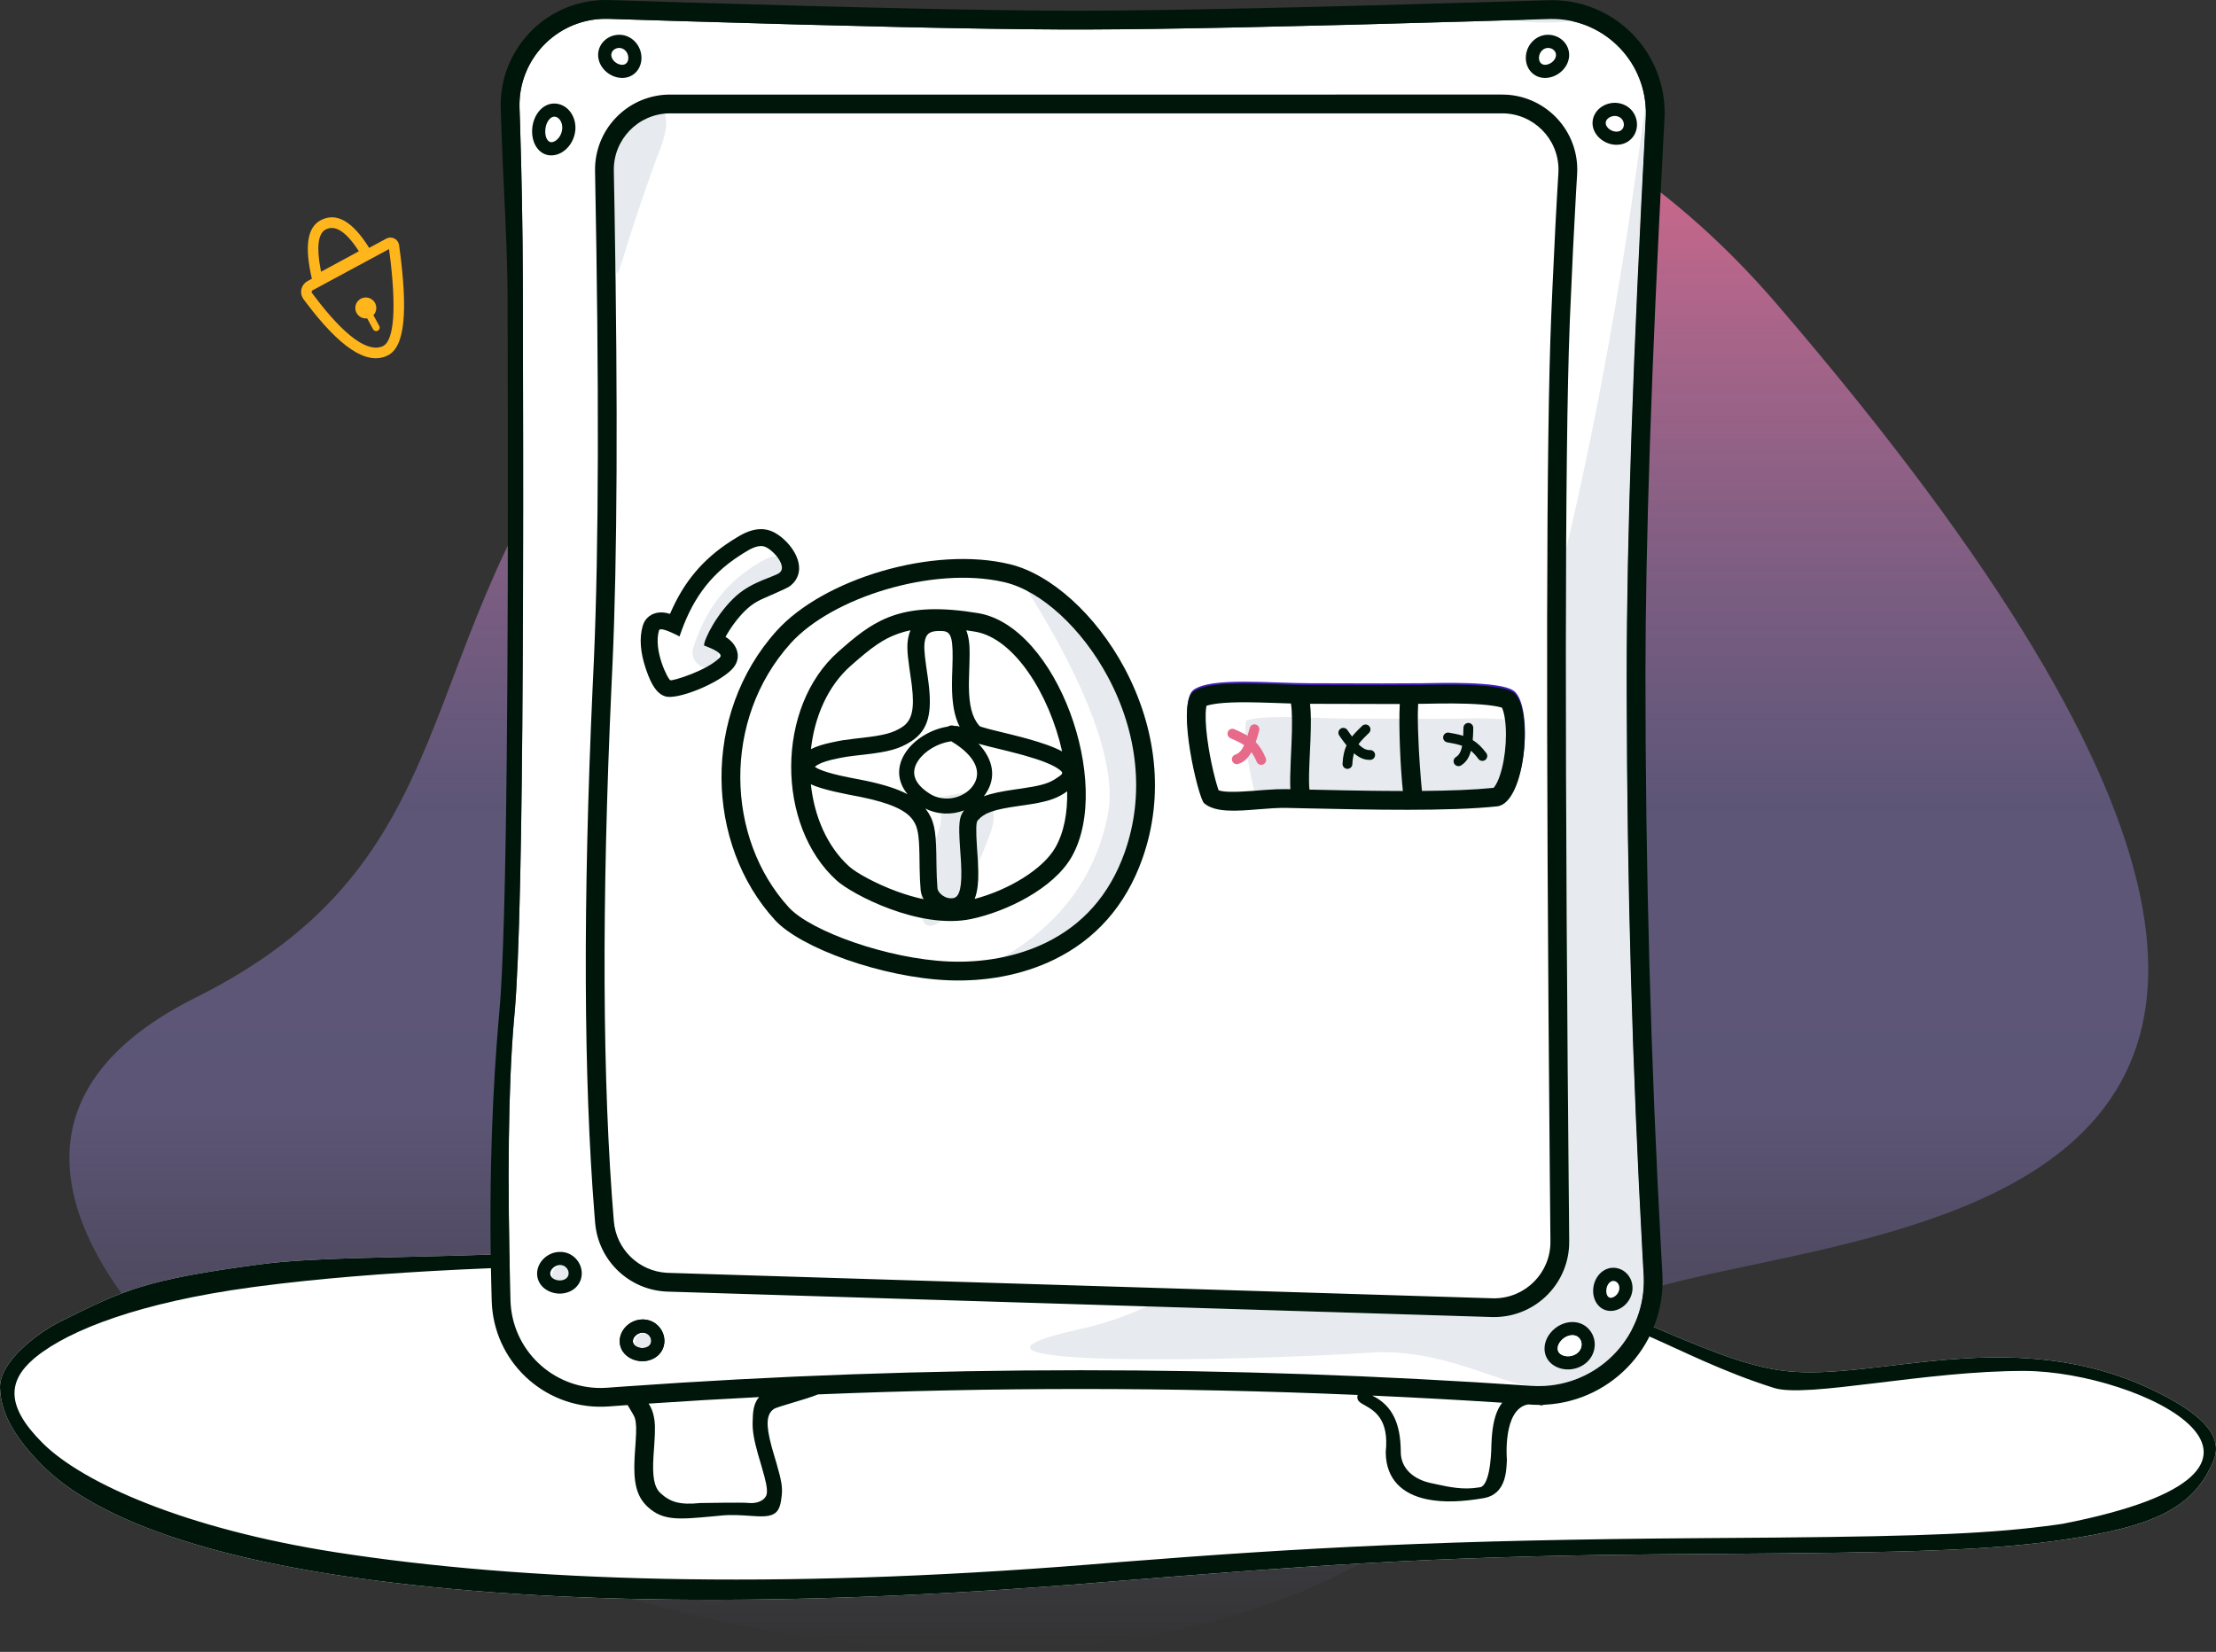 <svg width="900" height="671" viewBox="0 0 900 671" fill="none" xmlns="http://www.w3.org/2000/svg">
<rect x="0" y="0" width="900" height="671" fill="#333333" stroke="none"/>
<path fill-rule="evenodd" clip-rule="evenodd" d="M640.409 541.05C567.037 707.12 301.515 701.771 116.763 588.423C81.479 566.776 -39.809 464.745 79.567 405.166C198.942 345.586 160.706 254.073 257.046 144.922C368.459 18.694 575.938 -46.047 721.856 123.787C1092.73 555.445 665.115 485.129 640.409 541.05Z" fill="url(#paint0_linear_816_452)"/>
<path d="M602.59 517.627C650.267 523.441 691.174 552.844 724.838 556.871C762.252 561.347 818.834 536.766 876.534 565.698C891.385 573.145 903.58 582.095 899.036 593.217C891.118 612.599 874.455 620.194 837.952 625.461L834.059 625.999C805.841 629.752 775.513 630.661 698.63 631.169L672.359 631.368C578.639 632.183 524.441 636.572 454.257 642.179L447.103 642.759C317.861 653.394 214.698 651.69 137.612 639.901L135.284 639.54C73.005 629.785 35.561 613.649 17.283 595.341C6.523 584.563 0.325 574.514 0.005 563.773C-0.315 553.031 15.555 541.224 24.59 536.766C49.76 524.346 57.972 519.843 106.36 513.484C127.194 510.747 158.408 510.965 194.487 509.747C323.917 505.377 523.868 508.028 602.59 517.627Z" fill="white"/>
<path fill-rule="evenodd" clip-rule="evenodd" d="M149.927 100.684C143.312 90.056 136.684 85.978 130.164 89.505C124.644 92.492 123.726 100.468 126.662 113.229L124.902 114.178C122.484 115.482 121.58 118.5 122.885 120.919C122.997 121.128 123.125 121.329 123.266 121.52L124.21 122.782C137.98 141.049 148.891 148.53 157.404 144.416C164.56 140.958 165.768 126.229 162.087 99.577C161.829 97.71 160.166 96.384 158.313 96.518L158.08 96.543C157.66 96.601 157.253 96.734 156.88 96.935L149.927 100.684ZM130.403 110.372L145.755 102.067L145.719 102.01C140.44 93.823 135.967 91.218 132.193 93.26L132.02 93.359C129.233 95.06 128.461 100.404 130.236 109.537L130.403 110.372ZM157.999 101.174L126.927 117.93C126.581 118.116 126.452 118.547 126.638 118.893C126.654 118.922 126.673 118.951 126.693 118.978L127.608 120.203C140.194 136.898 149.661 143.419 155.549 140.574C160.022 138.412 161.196 125.282 158.084 101.794L157.999 101.174ZM151.654 128.038C152.382 127.273 152.83 126.237 152.83 125.097C152.83 122.742 150.92 120.832 148.565 120.832C146.209 120.832 144.3 122.742 144.3 125.097C144.3 127.453 146.209 129.362 148.565 129.362C148.752 129.362 148.937 129.35 149.118 129.326L151.537 133.766L151.624 133.907C152.035 134.489 152.825 134.683 153.465 134.334C154.154 133.959 154.409 133.095 154.033 132.406L151.654 128.038Z" fill="#FFB61D"/>
<path fill-rule="evenodd" clip-rule="evenodd" d="M602.589 517.627C650.267 523.441 691.174 552.844 724.838 556.871C762.252 561.347 818.834 536.766 876.534 565.698C891.385 573.145 903.58 582.095 899.036 593.217C891.118 612.599 874.455 620.194 837.952 625.461L834.059 625.999C805.841 629.752 775.513 630.661 698.63 631.169L672.359 631.368C578.639 632.183 524.441 636.572 454.257 642.179L447.103 642.759C317.861 653.394 214.698 651.69 137.612 639.901L135.284 639.54C73.004 629.785 35.561 613.649 17.283 595.341C6.523 584.563 0.325 574.514 0.005 563.773C-0.315 553.031 15.555 541.224 24.59 536.766C49.76 524.346 57.972 519.843 106.36 513.484C127.194 510.747 158.407 510.965 194.487 509.747C323.917 505.377 523.868 508.028 602.589 517.627ZM105.291 522.484L102.12 522.906C57.028 529.02 28.202 540.145 14.547 551.236L13.695 551.949C3.21 560.985 2.23 571.142 17.301 586.158C33.781 602.576 75.811 621.099 136.415 630.541C212.286 642.363 314.291 645.796 442.391 635.515L455.82 634.434C529.776 628.619 586.517 625.524 691.531 624.786L720.52 624.57C783.041 624.004 809.615 622.886 835.268 619.32L837.707 618.97C950.987 596.812 869.249 557.054 822.353 556.874C782.192 556.719 733.954 568.016 720.52 563.787C678.181 550.46 656.44 530.055 602.589 523.526L586.931 521.649L573.564 521.019C354.483 510.841 198.35 510.32 105.291 522.484Z" fill="#00160A"/>
<path d="M247.19 7.651C246.412 7.626 245.633 7.627 244.855 7.654C225.684 8.313 210.636 24.235 210.983 43.354L210.999 43.934L211.234 51.099C211.907 72.618 212.277 94.051 212.345 115.4L212.461 181.087C212.486 204.729 212.472 226.066 212.403 246.962L212.308 269.121C211.935 339.671 210.93 389.184 209.065 410.736L208.705 414.766C206.454 441.107 205.987 478.939 207.322 528.176C207.338 528.745 207.366 529.314 207.408 529.882C208.884 549.844 226.103 564.88 246.021 563.732L246.626 563.692L253.246 563.212C315.122 558.796 376.999 556.589 438.876 556.589C499.441 556.589 560.471 558.704 621.965 562.934C623.744 563.056 625.529 563.067 627.309 562.966C650.624 561.647 668.51 541.863 667.572 518.609L667.538 517.904L667.072 509.517C662.945 433.968 660.808 358.418 660.66 282.869L660.652 274.475C660.652 219.41 663.231 143.891 668.386 47.884C668.444 46.809 668.456 45.731 668.422 44.655C667.775 23.814 650.523 7.4 629.751 7.709L629.121 7.723L597.682 8.677C526.254 10.783 474.245 11.884 441.619 11.979L436.027 11.985L430.274 11.97C396.97 11.827 345.411 10.685 275.569 8.544L247.19 7.651Z" fill="white"/>
<path fill-rule="evenodd" clip-rule="evenodd" d="M626.675 5.691C624.156 7.071 620.838 8.042 616.718 8.602C627.321 9.544 635.658 9.324 641.728 7.943L640.414 7.781C636.141 7.241 631.561 6.545 626.675 5.691" fill="#E7EAEE"/>
<path fill-rule="evenodd" clip-rule="evenodd" d="M227.895 514.07L228.19 514.081C230.023 514.208 231.315 515.64 231.147 517.219C230.954 519.027 229.021 520.782 226.912 520.927C225.235 521.042 224.07 519.752 224.256 517.749C224.451 515.649 226.097 514.078 227.895 514.07Z" fill="#E7EAEE"/>
<path fill-rule="evenodd" clip-rule="evenodd" d="M261.454 541.529L261.749 541.54C263.581 541.667 264.874 543.099 264.705 544.678C264.512 546.486 262.58 548.241 260.47 548.386C258.793 548.501 257.628 547.211 257.814 545.208C258.01 543.108 259.655 541.537 261.454 541.529Z" fill="#E7EAEE"/>
<path fill-rule="evenodd" clip-rule="evenodd" d="M439.247 539.724C366.444 555.792 503.14 552.952 556.465 549.433C585.486 547.518 608.659 562.014 621.965 562.93C623.744 563.052 625.529 563.063 627.309 562.962C650.624 561.643 668.51 541.859 667.572 518.605L667.538 517.9L667.072 509.513C662.945 433.964 660.808 358.414 660.66 282.865L660.652 274.471C660.652 219.406 663.231 143.887 668.386 47.88C668.444 46.805 668.456 45.727 668.422 44.651C667.774 23.81 627.839 498.101 439.247 539.724Z" fill="#E7EAEE"/>
<path d="M655.162 520.304L655.419 520.314C656.745 520.42 657.831 521.802 657.675 523.488C657.501 525.355 655.891 527.035 654.283 527.162C653.154 527.251 652.2 526.037 652.368 523.95C652.541 521.815 653.878 520.336 655.162 520.304Z" fill="white"/>
<path fill-rule="evenodd" clip-rule="evenodd" d="M654.703 532.477C649.965 532.852 646.634 528.615 647.046 523.513C647.447 518.557 651.222 514.621 655.756 514.98C660.216 515.332 663.415 519.401 662.99 523.975C662.582 528.369 658.964 532.141 654.703 532.477ZM655.418 520.314L655.161 520.304C653.878 520.336 652.541 521.816 652.368 523.95C652.199 526.037 653.154 527.251 654.283 527.162C655.89 527.035 657.501 525.356 657.674 523.488C657.831 521.802 656.745 520.42 655.418 520.314Z" fill="white"/>
<path d="M610.08 38.412C626.929 38.412 640.587 52.071 640.587 68.92C640.587 69.55 640.568 70.181 640.529 70.81L640.081 78.284C639.261 92.469 638.444 109.31 637.628 128.809L637.504 131.93C635.511 184.382 635.448 308.47 637.315 504.195C637.475 521.043 623.948 534.832 607.099 534.992C606.689 534.996 606.278 534.992 605.868 534.979L271.167 524.653C255.67 524.175 242.996 512.148 241.706 496.697L241.422 493.208C237.014 437.647 236.752 366.703 240.635 280.375L241.205 267.995C243.188 222.566 243.343 156.404 241.671 69.507C241.351 52.836 254.463 39.032 271.061 38.432L271.88 38.413L610.08 38.412Z" fill="white"/>
<path fill-rule="evenodd" clip-rule="evenodd" d="M385.05 398.184C399.836 398.807 415.021 396.184 428.189 389.75C444.682 381.692 457.092 368.172 463.961 348.786C473.008 323.252 469.685 295.642 456.678 271.342C445.102 249.713 426.9 233.252 410.123 229.181C410.123 229.181 456.678 294.671 450.009 330.472C439.811 385.212 385.05 398.184 385.05 398.184Z" fill="#E7EAEE"/>
<path fill-rule="evenodd" clip-rule="evenodd" d="M395.801 321.279C402.997 324.264 405.195 329.81 402.392 337.919L402.231 338.372C384.009 388.408 362.519 388.863 380.908 338.372C383.136 332.255 382.583 327.562 379.251 324.295C385.14 323.099 390.657 322.093 395.801 321.279" fill="#E7EAEE"/>
<path fill-rule="evenodd" clip-rule="evenodd" d="M281.668 262.783C286.383 248.774 293.268 238.243 306.135 229.917L307.769 228.881C310.546 227.138 313.968 225.165 316.752 226.513C320.288 228.225 325.409 234.467 322.293 236.918C320.181 238.579 311.484 240.346 304.928 246.089C297.188 252.87 291.617 263.796 291.617 266.471C291.617 275.199 278.884 271.055 281.668 262.783Z" fill="#E7EAEE"/>
<path fill-rule="evenodd" clip-rule="evenodd" d="M267.087 63.115C250.901 107.557 251.012 116.375 250.04 108.715C246.899 83.942 244.53 67.662 248.262 57.773C252.987 45.254 264.832 42.791 267.883 44.244C274.333 47.316 267.087 63.115 267.087 63.115Z" fill="#E7EAEE"/>
<path fill-rule="evenodd" clip-rule="evenodd" d="M533.382 291.522L527.997 291.357C521.608 291.195 517.004 291.233 513.141 291.535C510.039 291.777 507.723 292.2 506.412 292.615L506.152 292.701L506.127 292.824C505.982 293.548 505.878 294.519 505.833 295.691L505.819 296.139C505.732 299.658 506.157 304.358 507.002 309.607C507.695 313.912 508.642 318.382 509.629 322.151L509.876 323.078C510.259 324.484 510.628 325.706 510.952 326.658L511.069 326.998L511.21 327.051C513.194 327.756 517.138 327.839 524.744 327.279L529.909 326.875C533.389 326.62 535.925 326.509 538.427 326.54L562.703 327.049C566.1 327.112 569.168 327.162 572.174 327.202L577.628 327.264C591.247 328.056 606.214 327.461 608.076 324.072C613.754 313.733 616.432 292.439 613.754 292.297C608.937 292.041 603.105 291.738 600.335 291.775L593.938 291.891L588.138 291.937C585.49 291.953 582.726 291.961 579.762 291.964L546.49 291.887C544.328 291.872 542.209 291.819 538.391 291.693L533.382 291.522Z" fill="#E7EAEE"/>
<path fill-rule="evenodd" clip-rule="evenodd" d="M278.274 0.99L247.435 0.022C246.488 -0.008 245.54 -0.007 244.593 0.025C221.019 0.836 202.565 20.604 203.376 44.178L203.611 51.331C203.887 60.163 204.307 68.981 204.727 77.785C205.44 92.734 206.151 107.641 206.151 122.507L206.25 176.423C206.345 251.611 206.117 375.44 202.777 411.307L202.526 414.122C200.355 439.534 198.405 475.289 199.519 521.384L199.698 528.376C199.717 529.064 199.752 529.751 199.802 530.438C201.603 554.802 222.814 573.094 247.178 571.293L253.789 570.813C254.155 570.787 254.521 570.761 254.887 570.735C255.106 571.101 255.329 571.469 255.549 571.832C256.62 573.599 257.62 575.251 257.853 576.061C258.439 578.105 258.501 580.421 258.162 585.659L257.819 590.57L257.726 592.165C257.226 601.953 258.356 607.776 263.132 612.161C269.273 617.8 275.779 617.202 289.11 615.977L289.709 615.922L293.141 615.589C297.107 615.207 301.568 615.516 304.607 615.727C305.482 615.788 306.239 615.84 306.833 615.866L307.955 615.922C315.604 616.227 316.818 613.709 317.488 607.486C317.857 604.056 317.376 601.357 315.361 594.394L313.853 589.263L313.353 587.478C310.999 578.78 311.214 574.438 314.28 572.338C315.024 571.829 318.133 570.904 321.717 569.838L321.718 569.838C325.398 568.743 329.58 567.5 332.222 566.402C367.773 564.94 403.324 564.209 438.876 564.209C476.226 564.209 513.755 565.016 551.462 566.629C551.209 567.037 551.162 567.627 551.428 568.453C551.728 569.379 552.862 570.021 554.312 570.84C558.155 573.014 564.213 576.44 562.804 589.744L562.809 590.29C563.022 600.777 569.378 606.929 579.604 609.017C586.442 610.412 594.219 609.992 602.69 608.523C606.884 607.796 609.585 605.173 610.875 601.177C611.587 598.97 611.842 596.986 612.009 593.04C612.009 593.04 610.141 572.501 620.537 570.474C620.839 570.495 621.141 570.515 621.442 570.536C622.635 570.618 623.83 570.658 625.025 570.655C625.194 570.694 625.366 570.737 625.54 570.784C626.041 570.919 626.52 570.84 626.95 570.613C627.214 570.602 627.477 570.589 627.74 570.574C655.496 569.004 676.724 545.23 675.154 517.474L674.688 509.094C670.415 430.886 668.279 352.677 668.279 274.468C668.279 221.21 670.701 148.674 675.546 56.861L676.002 48.287C676.071 46.996 676.086 45.703 676.046 44.411C675.26 19.15 654.146 -0.691 628.885 0.094L612.874 0.586C533.535 2.991 476.447 4.244 441.61 4.346L436.033 4.352C403.508 4.327 350.922 3.206 278.274 0.99ZM610.108 569.78C592.474 568.641 574.878 567.676 557.322 566.887C565.736 570.965 568.734 578.583 568.9 589.124L568.905 589.744C568.905 596.559 574.208 601.009 581.339 602.465C582.087 602.618 582.852 602.784 583.635 602.954C588.562 604.022 594.193 605.244 600.439 604.219L601.387 604.059C605.707 602.465 605.707 586.946 605.707 586.946C605.754 585.684 605.799 584.861 605.872 583.859L605.967 582.733C606.506 577.081 607.688 572.859 610.108 569.78ZM265.184 573.958C264.77 572.516 264.18 571.241 263.418 570.144C278.38 569.131 293.341 568.249 308.303 567.496C305.97 570.1 305.751 573.617 305.665 577.818C305.59 581.44 306.322 585.293 307.862 590.72L307.955 591.044L309.363 595.84C311.088 601.765 311.607 604.242 311.462 606.318L311.43 606.67C311.223 608.596 308.749 610.77 304.568 610.527L303.82 610.488C302.028 610.216 284.369 610.527 284.369 610.527C276.216 611.353 272.29 610.216 268.29 606.543C265.604 604.077 264.884 599.699 265.414 591.316L265.743 586.611C266.158 580.46 266.123 577.58 265.349 574.564L265.184 573.958ZM244.855 7.654C245.633 7.627 246.412 7.626 247.19 7.651L275.569 8.544C345.411 10.685 396.97 11.827 430.274 11.97L436.027 11.985L441.619 11.979C474.245 11.884 526.254 10.783 597.682 8.677L629.121 7.723L629.751 7.709C650.522 7.4 667.774 23.814 668.422 44.655C668.456 45.731 668.444 46.809 668.386 47.884C663.231 143.891 660.652 219.41 660.652 274.475L660.66 282.869C660.808 358.418 662.945 433.968 667.072 509.517L667.538 517.904L667.572 518.609C668.51 541.863 650.624 561.647 627.309 562.966C625.529 563.067 623.744 563.056 621.965 562.934C560.471 558.704 499.441 556.589 438.876 556.589C376.998 556.589 315.122 558.797 253.246 563.212L246.626 563.693L246.021 563.732C226.103 564.88 208.884 549.844 207.408 529.882C207.366 529.314 207.338 528.745 207.322 528.176C205.987 478.939 206.454 441.107 208.705 414.766L209.065 410.736C210.93 389.184 211.935 339.671 212.307 269.121L212.403 246.962C212.472 226.066 212.486 204.729 212.46 181.087L212.345 115.4C212.277 94.051 211.907 72.618 211.234 51.099L210.998 43.934L210.983 43.354C210.636 24.235 225.684 8.313 244.855 7.654ZM640.588 68.92C640.588 52.071 626.929 38.412 610.08 38.412L271.88 38.413L271.061 38.432C254.463 39.032 241.351 52.836 241.671 69.506C243.343 156.403 243.188 222.566 241.205 267.995L240.635 280.375C236.752 366.703 237.014 437.647 241.422 493.208L241.706 496.697C242.996 512.148 255.67 524.175 271.167 524.653L605.868 534.979C605.98 534.983 606.092 534.985 606.204 534.988C606.257 534.989 606.309 534.99 606.362 534.99C606.608 534.994 606.854 534.994 607.1 534.992C623.948 534.831 637.476 521.043 637.315 504.195C635.448 308.47 635.511 184.382 637.504 131.93L637.628 128.809C638.444 109.31 639.262 92.469 640.081 78.284L640.529 70.81C640.568 70.181 640.588 69.55 640.588 68.92ZM272.174 46.045H610.08C622.717 46.045 632.961 56.289 632.961 68.926C632.961 69.399 632.946 69.872 632.917 70.344C632.118 83.209 631.322 98.567 630.528 116.421L630.008 128.496C627.993 176.682 627.798 292.073 629.417 474.854L629.688 504.274C629.809 516.91 619.663 527.251 607.027 527.372C606.719 527.375 606.411 527.371 606.103 527.362L271.403 517.036L270.899 517.015C259.506 516.415 250.26 507.489 249.307 496.069C244.61 439.79 244.296 367.082 248.378 277.993L248.762 269.749C250.687 226.882 250.961 165.408 249.587 85.281L249.297 69.366C249.054 56.732 259.099 46.292 271.733 46.049C271.88 46.047 272.027 46.045 272.174 46.045ZM260.484 22.644C260.965 27.829 257.208 31.99 252.145 31.642C247.516 31.323 243.443 27.626 242.968 23.174L242.94 22.849C242.646 18.419 246.039 14.653 250.593 14.17L250.936 14.14C255.792 13.806 260.019 17.644 260.484 22.644ZM251.528 19.466L251.233 19.478C249.401 19.605 248.109 21.036 248.277 22.615C248.47 24.424 250.402 26.178 252.512 26.323C254.189 26.438 255.354 25.148 255.168 23.145C254.973 21.045 253.327 19.474 251.528 19.466ZM224.536 63.093C219.258 63.562 215.702 58.484 216.141 52.394C216.571 46.426 220.67 41.629 225.745 42.079L226.073 42.115C230.734 42.721 233.955 47.307 233.691 52.447L233.666 52.806C233.232 58.06 229.292 62.672 224.536 63.093ZM225.353 47.395L225.094 47.383C223.475 47.403 221.695 49.59 221.465 52.771C221.237 55.948 222.602 57.898 224.064 57.768C226.048 57.592 228.113 55.176 228.346 52.359C228.566 49.692 227.065 47.548 225.353 47.395ZM619.732 22.644C619.25 27.829 623.008 31.99 628.07 31.642C632.7 31.323 636.773 27.626 637.247 23.174L637.276 22.849C637.57 18.419 634.176 14.653 629.623 14.17L629.279 14.14C624.424 13.806 620.197 17.644 619.732 22.644ZM628.687 19.466L628.983 19.478C630.815 19.605 632.107 21.036 631.939 22.615C631.746 24.424 629.813 26.178 627.704 26.323C626.027 26.438 624.862 25.148 625.048 23.145C625.243 21.045 626.889 19.474 628.687 19.466ZM648.16 54.37C645.327 50.16 647.052 44.826 651.783 42.65C656.346 40.552 661.783 42.295 663.922 46.666L664.067 46.979C665.926 51.164 664.361 55.986 660.378 57.946L660.082 58.084C655.989 59.899 650.751 58.221 648.16 54.37ZM659.157 49.075L659.019 48.814C658.113 47.261 655.93 46.621 654.013 47.502C652.186 48.342 651.651 49.996 652.589 51.391C653.77 53.145 656.255 53.942 657.918 53.204C659.37 52.561 659.963 50.726 659.157 49.075ZM220.766 511.304C217.064 514.967 217.268 520.569 221.37 523.557C225.121 526.289 230.617 526.074 233.843 522.969L234.074 522.738C237.146 519.533 236.967 514.467 233.79 511.171L233.546 510.927C230.041 507.55 224.336 507.772 220.766 511.304ZM229.673 514.619L229.892 514.817C231.215 516.092 231.285 518.019 230.14 519.121C228.83 520.382 226.222 520.484 224.513 519.239C223.154 518.249 223.091 516.512 224.521 515.098C226.02 513.614 228.291 513.469 229.673 514.619ZM254.928 551.003C250.826 548.016 250.622 542.413 254.324 538.75C257.894 535.218 263.599 534.996 267.104 538.373L267.348 538.617C270.526 541.914 270.705 546.98 267.632 550.184L267.401 550.415C264.175 553.52 258.679 553.735 254.928 551.003ZM263.451 542.276L263.232 542.078C261.849 540.928 259.578 541.073 258.079 542.557C256.649 543.972 256.712 545.709 258.071 546.698C259.78 547.943 262.388 547.841 263.698 546.58C264.843 545.478 264.773 543.551 263.451 542.276ZM630.5 540.532C626.251 544.819 626.136 551.124 630.664 554.367C634.811 557.336 641.019 556.75 644.733 553.095C648.583 549.306 648.693 543.209 644.906 539.5C641.073 535.748 634.643 536.355 630.5 540.532ZM641.002 543.16L641.219 543.36C642.789 544.898 642.741 547.563 640.988 549.288C639.099 551.147 635.778 551.46 633.772 550.024C632.148 548.861 632.193 546.406 634.291 544.289C636.421 542.141 639.384 541.794 641.002 543.16ZM654.715 532.477C649.976 532.852 646.645 528.615 647.058 523.513C647.459 518.557 651.234 514.621 655.768 514.98C660.227 515.332 663.426 519.401 663.001 523.975C662.593 528.369 658.976 532.141 654.715 532.477ZM655.429 520.314L655.172 520.304C653.889 520.336 652.551 521.815 652.379 523.95C652.21 526.037 653.164 527.251 654.294 527.162C655.901 527.035 657.511 525.356 657.685 523.488C657.841 521.802 656.755 520.42 655.429 520.314Z" fill="#00160A"/>
<path fill-rule="evenodd" clip-rule="evenodd" d="M254.325 538.751C250.623 542.413 250.826 548.016 254.929 551.003C258.68 553.735 264.176 553.521 267.402 550.415L267.632 550.184C270.705 546.98 270.526 541.914 267.349 538.617L267.105 538.373C263.6 534.996 257.895 535.219 254.325 538.751ZM263.232 542.078L263.451 542.276C264.773 543.552 264.843 545.478 263.699 546.58C262.389 547.841 259.781 547.943 258.071 546.698C256.713 545.709 256.65 543.972 258.08 542.557C259.579 541.074 261.85 540.928 263.232 542.078Z" fill="#00160A"/>
<path d="M640.992 543.161L641.209 543.361C642.779 544.899 642.731 547.563 640.978 549.289C639.089 551.148 635.768 551.461 633.762 550.025C632.138 548.862 632.183 546.406 634.281 544.29C636.411 542.142 639.374 541.795 640.992 543.161Z" fill="white"/>
<path fill-rule="evenodd" clip-rule="evenodd" d="M304.345 215.787C302.584 216.398 300.996 217.228 299.033 218.437L297.526 219.382L296.779 219.858C285.404 227.2 277.81 236.331 272.407 248.696L272.118 249.365L271.901 249.301C270.467 248.88 269.167 248.674 267.778 248.789C264.815 249.036 262.054 250.811 261.067 254.119C259.527 259.287 260.163 265.197 262.163 271.247L262.538 272.355C264.49 277.963 266.649 281.769 270.24 282.88C275.014 284.357 291.507 277.819 297.258 271.886C301.36 267.655 299.717 262.479 295.813 259.492L295.454 259.227L295.077 258.966L294.649 258.689L294.935 258.177C295.135 257.825 295.344 257.468 295.562 257.107C297.894 253.24 300.81 249.583 303.764 246.995C304.902 245.998 306.217 245.085 307.717 244.233C310.037 242.914 319.292 239.281 320.85 238.055C325.855 234.119 325.276 228.419 322.111 223.478C320.142 220.405 317.048 217.526 314.057 216.077C310.915 214.556 307.627 214.647 304.345 215.787ZM311.065 222.249C314.602 223.962 319.723 230.203 316.607 232.654C314.494 234.315 305.797 236.082 299.241 241.826C291.502 248.606 285.931 259.532 285.931 262.207L286.814 262.538C291.64 264.396 293.478 265.917 292.33 267.103C287.211 272.383 273.3 276.635 272.269 276.316C271.256 276.003 265.254 264.097 267.646 256.074C267.965 255.002 270.744 255.817 275.981 258.519C280.696 244.511 287.581 233.98 300.448 225.653L302.083 224.617C304.86 222.874 308.282 220.901 311.065 222.249Z" fill="#00160A"/>
<path fill-rule="evenodd" clip-rule="evenodd" d="M314.759 373.744C286.503 342.865 284.868 290.188 315.393 256.265C334.358 235.19 378.932 221.615 410.123 229.183C426.9 233.253 445.102 249.714 456.678 271.343C469.685 295.644 473.009 323.254 463.961 348.787C457.092 368.174 444.682 381.693 428.189 389.752C415.021 396.186 399.836 398.808 385.05 398.186C358.366 397.063 325.185 385.137 314.759 373.744ZM449.954 274.937C439.322 255.073 422.755 240.09 408.324 236.589L407.466 236.388C379.014 229.934 337.972 242.57 321.062 261.361C293.225 292.297 294.722 340.543 320.386 368.589C329.242 378.268 360.534 389.515 385.37 390.56C398.966 391.132 412.906 388.725 424.841 382.894C439.572 375.696 450.583 363.7 456.772 346.234C465.058 322.85 461.999 297.441 449.954 274.937ZM435.262 348.017C452.14 318.387 429.261 254.41 397.304 249.071C367.265 244.053 355.879 251.339 342.924 262.573L340.419 264.77C315.065 287.186 315.065 335.342 339.835 357.684C346.059 363.299 373.445 377.702 394.461 373.296C408.395 370.374 427.788 361.138 435.262 348.017ZM364.733 257.423C366.324 256.853 368.003 256.383 369.79 256.017C369.548 256.573 369.343 257.163 369.173 257.788C368.226 261.271 368.323 264.251 369.345 271.504L370.043 276.31C370.103 276.734 370.156 277.123 370.208 277.52L370.362 278.743C371.448 287.926 370.462 292.716 366.357 295.358C362.599 297.775 358.904 298.688 350.464 299.67L347.303 300.028C343.41 300.477 341.364 300.787 338.905 301.343L337.791 301.567C334.383 302.284 331.553 303.174 329.357 304.295C330.805 291.175 336.176 278.696 345.471 270.478C354.236 262.728 358.658 259.602 364.733 257.423ZM396.047 256.589C394.813 256.382 393.611 256.198 392.442 256.034C392.687 256.655 392.895 257.316 393.067 258.014C393.781 260.923 393.903 263.505 393.731 269.39L393.646 271.928C393.558 274.372 393.515 275.825 393.503 277.222L393.502 278.896C393.574 286.339 394.74 291.288 397.603 294.639L397.922 294.996L398.049 295.05C398.226 295.121 398.45 295.202 398.717 295.291L398.999 295.383C399.655 295.592 400.477 295.825 401.53 296.101L403.291 296.551L410.808 298.392C412.284 298.758 413.597 299.093 414.855 299.425L416.923 299.983C423.138 301.694 427.901 303.362 431.367 305.223C426.193 282.054 411.945 259.245 396.047 256.589ZM432.199 322.263C432.628 321.989 433.034 321.712 433.417 321.43C433.602 330.07 432.153 338.059 428.635 344.236C423.582 353.107 409.547 361.555 395.842 365.132C396.188 364.258 396.468 363.309 396.684 362.294C397.351 359.165 397.457 355.582 397.195 350.507L397.03 347.777L396.781 344.186C396.311 337.011 396.425 334.01 397.051 333.291C399.864 330.056 403.762 328.819 413.683 327.395L415.983 327.067C424.276 325.856 428.165 324.833 432.199 322.263ZM373.905 361.42C374.008 362.706 374.436 364.018 375.127 365.256C371.61 364.513 367.952 363.445 364.222 362.08C355.88 359.027 347.792 354.585 344.943 352.015C335.897 343.856 330.69 331.541 329.322 318.574C331.665 319.654 334.764 320.567 338.612 321.478L339.204 321.617C340.757 321.977 342.346 322.312 344.221 322.682L349.577 323.722C361.568 326.186 367.758 329.042 370.587 332.856L370.871 333.254C372.745 335.987 373.263 339.079 373.414 347.11L373.499 352.83C373.566 356.256 373.671 358.527 373.905 361.42ZM382.924 256.344L383.268 256.375C386.505 256.761 387.19 259.763 386.807 271.088L386.678 275.013C386.647 276.197 386.634 277.15 386.634 278.194C386.638 285.293 387.488 290.807 389.77 295.224C389.344 294.998 388.858 294.87 388.343 294.87L387.823 294.877L387.694 294.88L387.635 294.856C386.76 294.531 385.802 294.634 385.028 295.089L384.95 295.138L384.681 295.181C378.029 296.29 371.416 300.264 367.871 305.528C364.067 311.176 364.257 317.342 368.599 322.621C364.471 320.442 358.992 318.694 351.761 317.166L349.428 316.698C348.055 316.431 346.342 316.103 346.344 316.104L344.965 315.832C343.633 315.566 342.453 315.316 341.32 315.06L340.756 314.93C337.313 314.131 334.595 313.311 332.695 312.455L332.392 312.315C331.808 312.037 331.344 311.769 331.013 311.531L330.97 311.496L331.053 311.41C331.288 311.176 331.644 310.911 332.13 310.631C333.797 309.668 336.543 308.787 340.31 308.061L341.263 307.855C342.938 307.51 344.581 307.264 347.145 306.958L351.307 306.483C360.772 305.381 365.154 304.294 370.071 301.13C377.24 296.517 378.608 289.303 377.097 277.27L376.93 276.001C376.845 275.378 376.752 274.73 376.631 273.901L376.158 270.65C375.308 264.605 375.186 262.01 375.744 259.79L375.796 259.589C376.477 257.086 378.211 256.05 382.924 256.344ZM375.83 328.412C375.922 328.53 376.012 328.648 376.1 328.767C379.343 333.14 380.087 337.003 380.275 346.866L380.35 352.077C380.407 355.337 380.492 357.486 380.677 359.973L380.746 360.868C380.889 362.63 383.898 365.433 387.221 364.799C389.812 364.305 390.813 360.063 390.325 350.621L390.258 349.439L389.88 343.897C389.281 334.821 389.471 331.808 391.545 329.179C386.579 331.049 380.803 330.959 375.83 328.412ZM399.546 323.455C402.624 322.29 406.543 321.503 411.987 320.705L414.937 320.283C421.83 319.275 425.163 318.452 427.986 316.794L428.51 316.474C431.705 314.438 432.012 314.033 430.591 312.886L430.131 312.53C427.619 310.638 422.766 308.749 415.78 306.79L414.305 306.383C412.711 305.952 411.074 305.531 409.145 305.051L401.117 303.083C399.603 302.702 398.391 302.384 397.404 302.091C403.605 308.651 404.63 316.033 400.367 322.339L400.126 322.687C399.94 322.949 399.746 323.205 399.546 323.455ZM385.905 301.171L386.338 301.11L386.646 301.295C396.624 307.361 398.845 313.971 395.155 319.157C391.485 324.316 383.424 326.099 377.64 322.434C370.935 318.185 369.821 313.564 372.933 308.943C375.561 305.041 380.816 301.954 385.905 301.171Z" fill="#00160A"/>
<path d="M486.349 282.362C487.549 281.474 489.823 280.72 493.256 280.234C496.59 279.762 500.633 279.589 505.037 279.58C509.43 279.571 514.096 279.724 518.669 279.883C518.935 279.892 519.201 279.901 519.467 279.911C523.741 280.059 527.923 280.204 531.619 280.209C536.005 280.213 540.459 280.229 544.943 280.244C555.898 280.281 567.038 280.319 577.817 280.208C578.277 280.204 578.946 280.19 579.785 280.172C583.218 280.1 589.485 279.968 595.861 280.173C599.825 280.301 603.747 280.557 606.981 281.025C608.599 281.259 609.99 281.539 611.102 281.862C612.258 282.199 612.912 282.527 613.212 282.754C613.682 283.111 614.285 283.89 614.861 285.32C615.422 286.713 615.874 288.514 616.182 290.638C616.799 294.883 616.802 300.105 616.202 305.23C615.6 310.369 614.414 315.223 612.766 318.787C611.026 322.55 609.214 323.976 607.829 324.127C588.771 326.197 556.62 325.492 531.108 324.933C528.242 324.87 525.46 324.809 522.79 324.754C519.644 324.689 516.341 324.9 513.131 325.149C512.361 325.208 511.599 325.27 510.845 325.331C508.408 325.529 506.051 325.72 503.779 325.816C500.809 325.941 498.155 325.894 495.905 325.517C493.778 325.161 492.187 324.54 491.05 323.651C491.036 323.624 491.02 323.593 491.002 323.558C490.867 323.287 490.69 322.871 490.478 322.296C490.055 321.153 489.559 319.563 489.035 317.638C487.989 313.796 486.875 308.776 486.05 303.655C485.222 298.514 484.704 293.382 484.805 289.28C484.855 287.223 485.059 285.537 485.403 284.282C485.763 282.968 486.176 282.49 486.349 282.362ZM491.123 323.779C491.123 323.779 491.121 323.776 491.116 323.769C491.121 323.775 491.123 323.779 491.123 323.779Z" stroke="#421EB7" stroke-width="5.365"/>
<path fill-rule="evenodd" clip-rule="evenodd" d="M544.888 278.303L544.888 278.303C554.12 278.334 563.468 278.366 572.623 278.309L577.704 278.267C578.141 278.263 578.787 278.249 579.603 278.232C587.242 278.071 609.79 277.595 614.749 281.358C622.86 287.515 619.631 326.275 608.034 327.535C588.786 329.626 556.441 328.916 530.98 328.356C528.106 328.293 525.32 328.232 522.65 328.177C518.943 328.101 514.953 328.424 511.013 328.743C502.177 329.46 493.595 330.155 489.03 326.275C486.675 324.273 477.604 286.179 484.668 280.947C490.068 276.949 505.55 277.487 519.459 277.97C522.914 278.09 526.272 278.207 529.354 278.25L529.356 278.249L529.357 278.25C530.101 278.26 530.828 278.266 531.537 278.267C535.936 278.272 540.398 278.287 544.888 278.303ZM522.236 285.689C522.986 285.714 523.671 285.736 524.303 285.755C524.817 288.912 524.877 294.465 524.508 302.65L524.236 308.559C523.996 314.076 523.908 317.832 524.065 320.574L522.272 320.536C519.769 320.505 517.234 320.615 513.754 320.871L508.588 321.274C500.983 321.835 497.039 321.752 495.055 321.047L494.914 320.994L494.797 320.654C494.473 319.702 494.104 318.48 493.721 317.073L493.474 316.146C492.487 312.378 491.54 307.907 490.847 303.603C490.002 298.354 489.577 293.654 489.663 290.135L489.677 289.686C489.722 288.514 489.827 287.544 489.971 286.819L489.997 286.697L490.257 286.61C491.567 286.196 493.884 285.773 496.985 285.53C500.849 285.228 505.453 285.19 511.842 285.353L517.227 285.518L522.236 285.689ZM546.548 321.045L531.803 320.736C531.724 319.873 531.666 318.814 531.647 317.588L531.643 317.324C531.619 315.392 531.657 313.547 531.792 310.305L532.221 300.773C532.482 294.218 532.49 289.46 532.055 285.886L563.606 285.959C565.295 285.958 566.919 285.955 568.493 285.949C568.01 295.439 568.778 312.037 569.764 321.305C567.104 321.302 564.341 321.286 561.473 321.259L556.019 321.197C553.013 321.158 549.944 321.108 546.548 321.045ZM577.512 321.28C589.233 321.182 598.643 320.802 605.937 320.078L606.62 320.007L606.711 319.912C607.099 319.471 607.554 318.762 608.019 317.813L608.194 317.446C609.564 314.484 610.648 310.167 611.207 305.389C611.761 300.661 611.755 295.869 611.205 292.083C610.951 290.337 610.595 288.904 610.191 287.902L610.076 287.632L609.991 287.454L609.687 287.359C608.871 287.117 607.75 286.885 606.379 286.681C603.676 286.278 600.196 286.009 596.124 285.866C592.339 285.733 588.49 285.714 584.18 285.771L577.783 285.887L575.965 285.901C575.906 286.932 575.862 288.158 575.845 289.531L575.84 289.978C575.81 293.696 575.942 298.379 576.207 303.565L576.262 304.609C576.48 308.678 576.77 312.881 577.079 316.578L577.267 318.73C577.35 319.651 577.433 320.506 577.512 321.28ZM543.926 298.776L544.622 299.773C545.416 300.892 546.165 301.883 546.88 302.756C545.921 304.846 545.418 307.194 545.26 310.215C545.202 311.314 546.046 312.251 547.145 312.308C548.244 312.366 549.181 311.522 549.238 310.423C549.329 308.682 549.542 307.247 549.921 305.973C552.127 307.902 554.057 308.618 556.086 308.655L556.478 308.656C557.578 308.656 558.47 307.764 558.47 306.664C558.47 305.632 557.686 304.784 556.682 304.682L556.478 304.671L556.144 304.671C554.843 304.642 553.534 304.094 551.749 302.294C552.33 301.481 553.031 300.675 553.868 299.815L556.005 297.701C556.786 296.927 556.792 295.665 556.017 294.884C555.243 294.103 553.981 294.097 553.2 294.871L551.411 296.633C550.542 297.502 549.779 298.338 549.113 299.176L548.388 298.193C548.013 297.676 547.622 297.12 547.211 296.521C546.588 295.614 545.348 295.384 544.441 296.006C543.534 296.629 543.303 297.869 543.926 298.776ZM598.323 296.873L598.343 295.658C598.352 294.557 597.467 293.658 596.367 293.649C595.267 293.64 594.368 294.524 594.359 295.625C594.349 296.835 594.317 297.919 594.266 298.889C593.246 298.567 592.145 298.301 590.939 298.066L588.471 297.606C587.39 297.401 586.347 298.111 586.142 299.192C585.937 300.273 586.647 301.316 587.728 301.521L590.681 302.078C591.856 302.323 592.888 302.6 593.824 302.948C593.351 305.439 592.572 306.625 591.51 307.377L591.233 307.564L591.07 307.686C590.294 308.333 590.119 309.474 590.695 310.33C591.311 311.242 592.549 311.482 593.461 310.867L593.786 310.648C595.447 309.482 596.647 307.809 597.397 304.977C598.424 305.82 599.402 306.891 600.451 308.284C601.113 309.163 602.362 309.338 603.241 308.676C604.12 308.014 604.295 306.765 603.633 305.887C601.813 303.47 600.083 301.805 598.119 300.609C598.223 299.485 598.291 298.245 598.323 296.873Z" fill="#00160A"/>
<path fill-rule="evenodd" clip-rule="evenodd" d="M511.408 296.705L511.096 297.88C510.732 299.203 510.366 300.39 509.994 301.456C511.61 303.092 512.886 305.126 514.067 307.911C514.497 308.923 514.024 310.093 513.012 310.522C511.999 310.952 510.829 310.479 510.4 309.467C509.719 307.862 509.028 306.586 508.236 305.519C506.824 308.085 505.255 309.419 503.36 310.148L502.992 310.282C501.958 310.658 500.815 310.125 500.439 309.091C500.086 308.122 500.533 307.057 501.442 306.618L501.63 306.538L501.943 306.424C503.156 305.951 504.199 304.988 505.26 302.686C504.436 302.122 503.502 301.604 502.421 301.082L499.69 299.826C498.691 299.366 498.254 298.182 498.715 297.183C499.176 296.184 500.359 295.747 501.358 296.208L503.642 297.252C504.756 297.771 505.759 298.296 506.671 298.855C506.956 297.926 507.248 296.881 507.551 295.71C507.826 294.644 508.912 294.004 509.977 294.279C511.043 294.554 511.683 295.64 511.408 296.705Z" fill="#E86A8B"/>
<defs>
<linearGradient id="paint0_linear_816_452" x1="450.337" y1="21.058" x2="450.337" y2="670.114" gradientUnits="userSpaceOnUse">
<stop stop-color="#E86A8B"/>
<stop offset="0.474" stop-color="#8678BA" stop-opacity="0.5"/>
<stop offset="0.661" stop-color="#8678BA" stop-opacity="0.495"/>
<stop offset="1" stop-color="#8678BA" stop-opacity="0"/>
</linearGradient>
</defs>
</svg>
